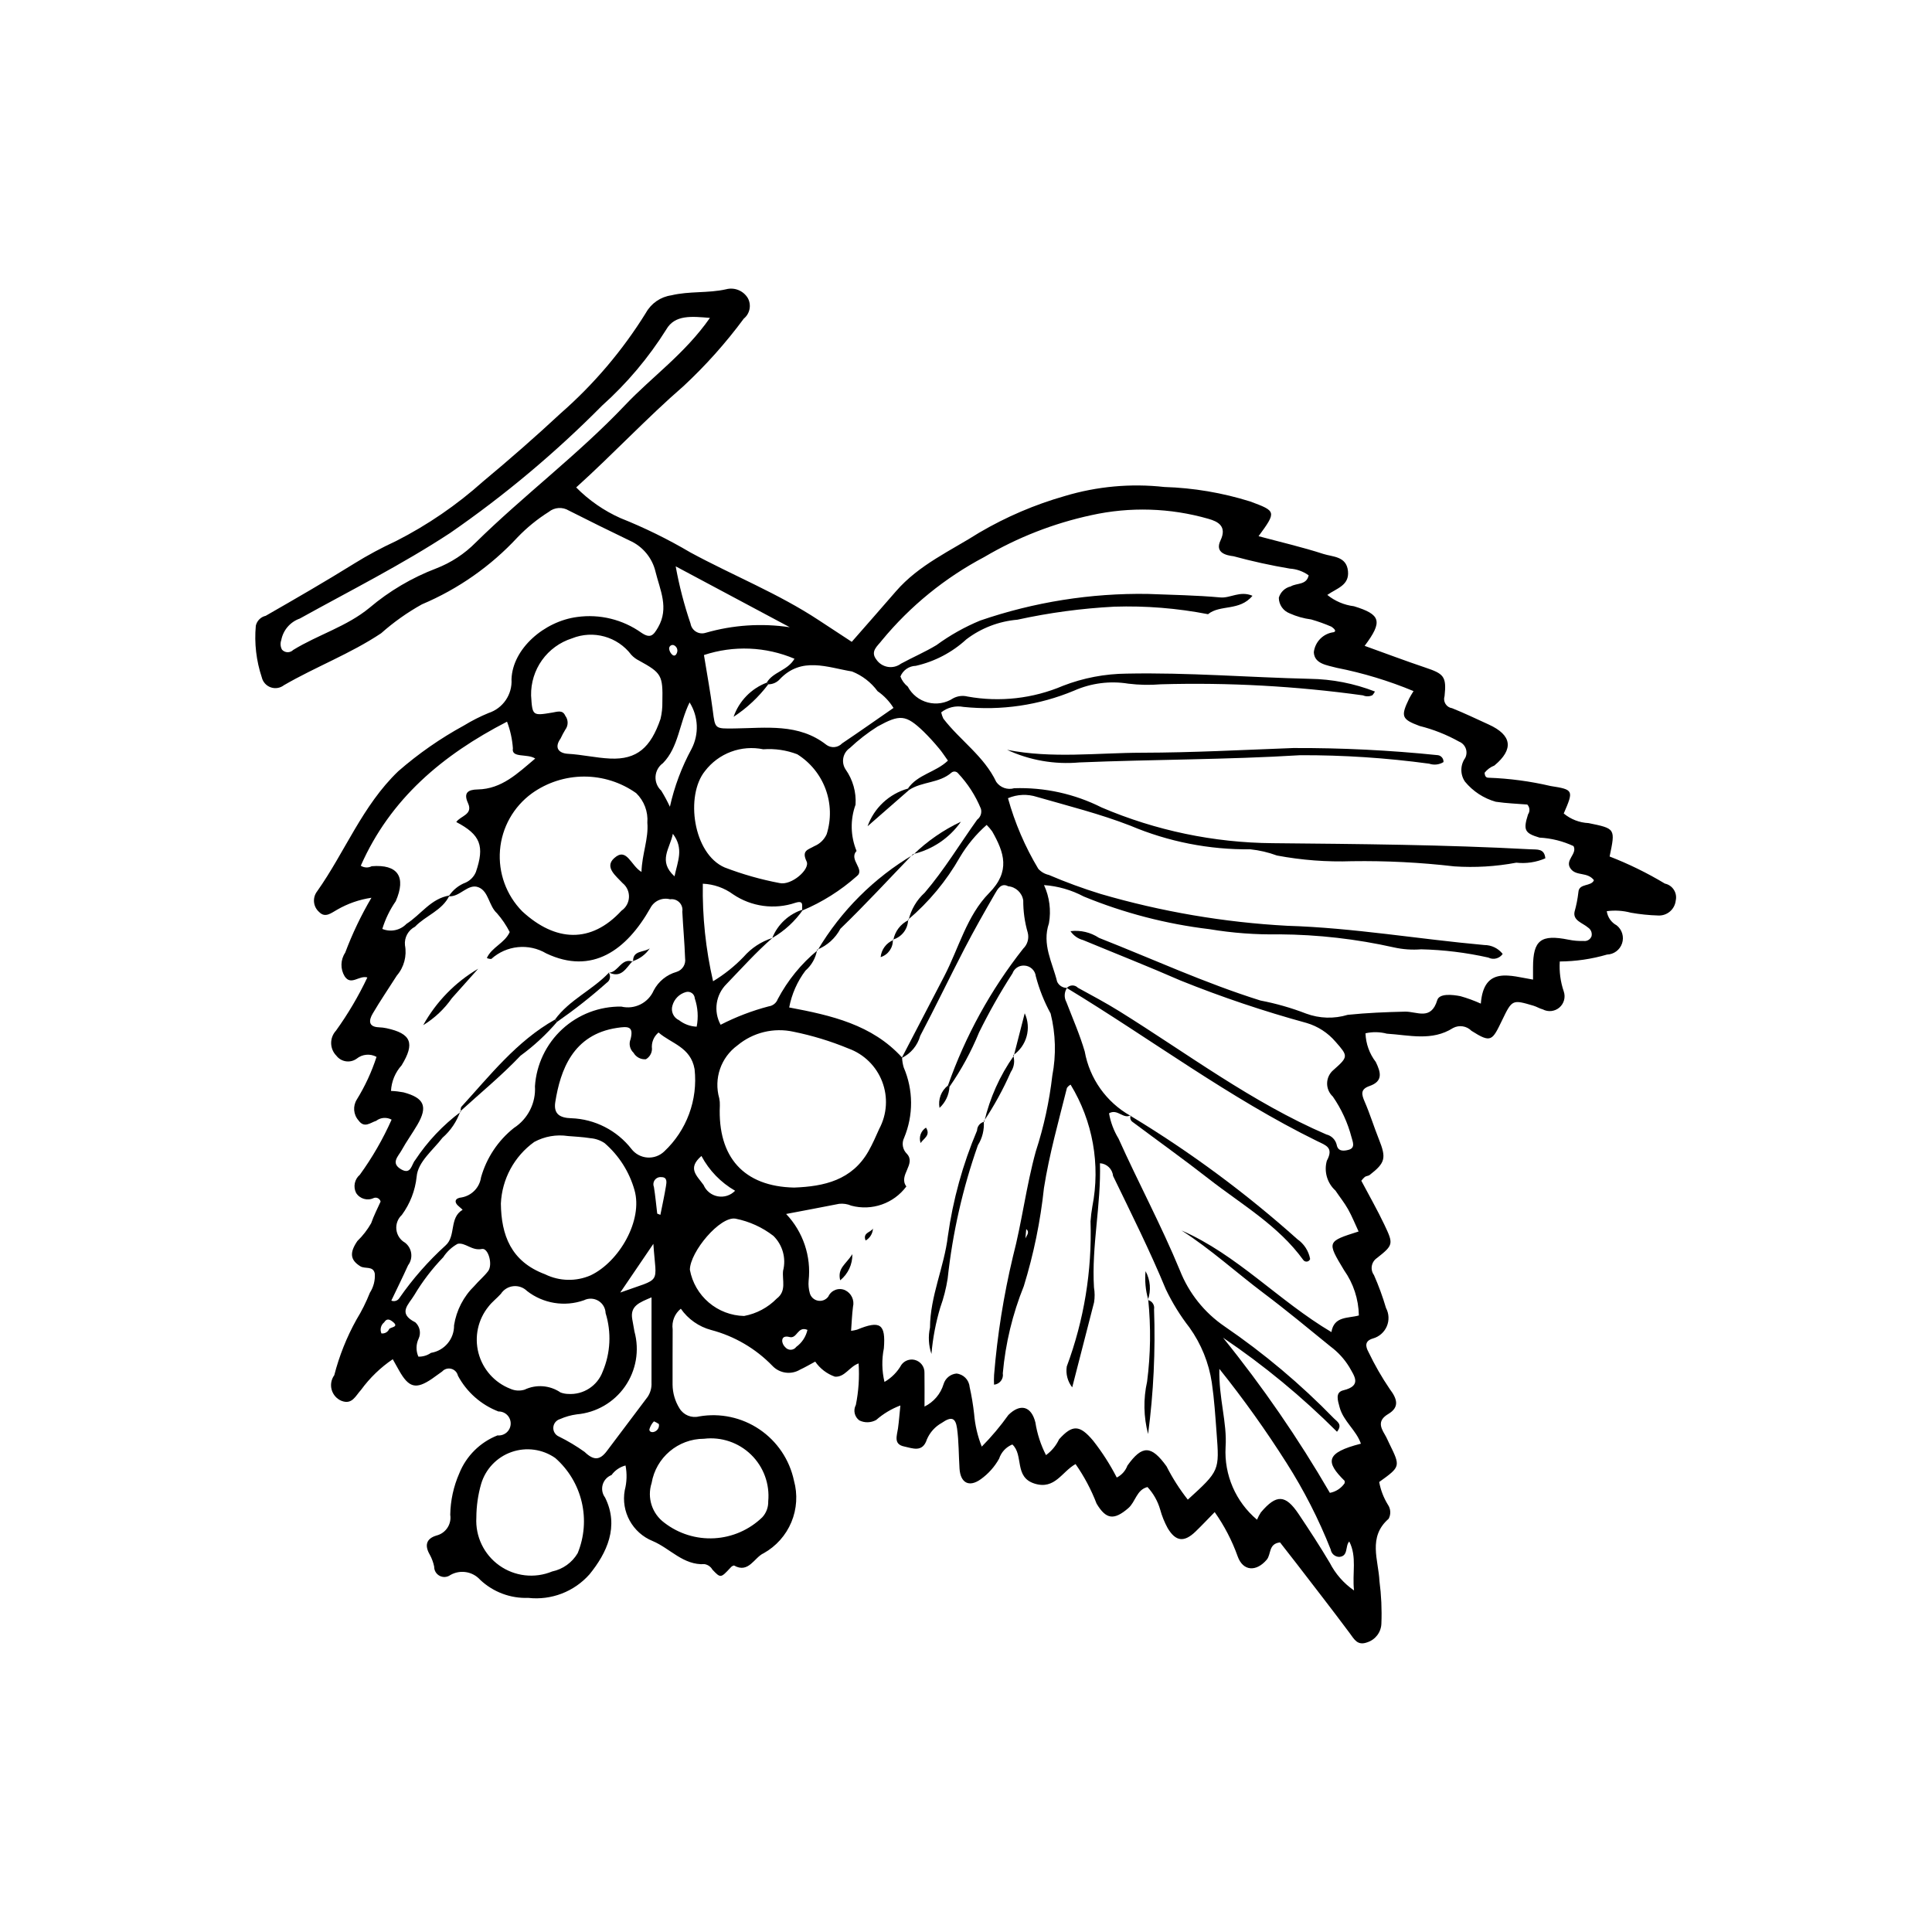 <?xml version="1.0" encoding="UTF-8"?>
<!-- Uploaded to: ICON Repo, www.iconrepo.com, Generator: ICON Repo Mixer Tools -->
<svg fill="#000000" width="800px" height="800px" version="1.1" viewBox="144 144 512 512" xmlns="http://www.w3.org/2000/svg">
 <g>
  <path d="m570.56 370.98c5.082 1.969 9.98 4.371 14.652 7.18 0.98 0.207 1.84 0.797 2.379 1.645 0.543 0.844 0.719 1.871 0.496 2.852-0.258 2.336-2.285 4.074-4.637 3.961-2.441-0.07-4.871-0.32-7.273-0.746-2.074-0.555-4.238-0.688-6.367-0.398 0.227 1.602 1.203 2.996 2.629 3.758 1.43 1.129 2 3.035 1.426 4.766-0.574 1.73-2.168 2.918-3.992 2.973-4.066 1.188-8.277 1.805-12.516 1.832-0.176 2.695 0.184 5.394 1.059 7.949 0.523 1.527 0.059 3.219-1.172 4.266-1.227 1.043-2.969 1.234-4.394 0.477-0.852-0.211-1.625-0.727-2.473-0.973-5.574-1.641-5.644-1.66-8.273 3.785-2.648 5.481-2.898 6.211-8.137 2.879h-0.004c-1.285-1.309-3.281-1.617-4.898-0.75-5.559 3.551-11.625 1.871-17.531 1.5h-0.004c-1.852-0.492-3.793-0.527-5.66-0.102 0.094 2.758 1.047 5.414 2.727 7.602 1.34 2.758 1.988 5.109-1.672 6.375-2.426 0.84-2.129 2.191-1.281 4.133 1.414 3.25 2.449 6.66 3.769 9.953 2.004 5.008 1.738 6.242-2.445 9.488-0.332 0.258-0.867 0.246-1.23 0.484l-0.004-0.004c-0.363 0.312-0.688 0.664-0.973 1.047 2.031 3.848 4.234 7.688 6.125 11.676 2.394 5.047 2.418 5.344-1.945 8.777v0.004c-0.73 0.477-1.234 1.23-1.391 2.09s0.047 1.742 0.562 2.445c1.25 2.836 2.316 5.75 3.191 8.723 0.805 1.508 0.883 3.297 0.211 4.867-0.672 1.57-2.019 2.754-3.664 3.215-2.234 0.648-2.008 2.078-1.184 3.598 1.629 3.402 3.508 6.68 5.629 9.801 2.008 2.648 2.625 4.812-0.398 6.621-2.762 1.652-2.156 3.379-0.891 5.473 0.457 0.758 0.793 1.586 1.184 2.383 2.984 6.078 2.984 6.078-2.691 10.16 0.387 2.125 1.164 4.156 2.297 5.996 0.77 1.113 0.852 2.559 0.207 3.75-5.574 4.852-2.688 10.945-2.434 16.523 0.492 3.731 0.664 7.496 0.512 11.258-0.074 2.269-1.566 4.25-3.727 4.953-2.621 0.973-3.441-0.77-4.68-2.434-4.625-6.211-9.387-12.32-14.105-18.461-1.469-1.91-2.965-3.805-4.348-5.574-3.109 0.34-2.309 3.148-3.523 4.578-2.734 3.223-6.266 3.129-7.703-0.875l0.004 0.008c-1.488-4.172-3.539-8.125-6.094-11.742-1.832 1.867-3.414 3.555-5.078 5.16-3.012 2.906-5.254 2.672-7.391-0.926-0.848-1.559-1.516-3.211-1.98-4.922-0.645-2.219-1.793-4.258-3.359-5.953-2.906 0.703-3.156 3.934-5.086 5.594-3.762 3.234-5.867 3.051-8.402-1.195v0.004c-1.426-3.715-3.297-7.238-5.578-10.492-3.633 2.023-5.465 6.84-10.828 5.188-5.547-1.711-2.844-7.574-5.922-10.379v-0.004c-1.668 0.68-2.953 2.059-3.508 3.773-1.195 2.144-2.852 4-4.848 5.43-3.094 2.234-5.398 1.004-5.644-2.828-0.227-3.543-0.172-7.117-0.652-10.625-0.398-2.918-1.543-3.199-4.031-1.477-1.77 0.977-3.164 2.519-3.961 4.379-1.152 3.594-3.809 2.336-6.008 1.887-2.922-0.602-1.918-2.879-1.652-4.801 0.266-1.934 0.41-3.883 0.633-6.074-2.348 0.883-4.516 2.184-6.406 3.836-1.375 0.77-3.043 0.82-4.461 0.129-1.293-0.938-1.691-2.691-0.934-4.102 0.73-3.621 0.977-7.32 0.73-11.008-2.441 0.848-3.633 3.699-6.273 3.516-2.121-0.742-3.949-2.141-5.227-3.992-1.332 0.711-2.641 1.492-4.016 2.129-2.375 1.426-5.422 1.004-7.324-1.008-4.445-4.59-10.066-7.875-16.246-9.504-3.254-0.875-6.098-2.871-8.027-5.637-1.633 1.316-2.457 3.398-2.164 5.477-0.008 4.883-0.039 9.762-0.023 14.645 0.023 2.231 0.664 4.41 1.844 6.301 1.074 1.766 3.176 2.625 5.18 2.125 5.582-0.973 11.32 0.258 16.012 3.434 4.691 3.176 7.965 8.047 9.137 13.59 1.008 3.641 0.762 7.512-0.691 11-1.457 3.484-4.039 6.383-7.336 8.227-2.492 1.098-3.988 5.465-7.867 3.246-0.371 0.082-0.699 0.293-0.934 0.594-2.57 2.758-2.606 2.805-4.773 0.523v0.004c-0.434-0.777-1.195-1.316-2.074-1.469-5.66 0.324-9.133-4.168-13.75-6.117h0.004c-5.367-2.16-8.469-7.805-7.418-13.492 0.555-2.137 0.621-4.375 0.199-6.543-1.492 0.391-2.805 1.289-3.711 2.535-1.137 0.438-2.004 1.379-2.34 2.551-0.336 1.168-0.102 2.43 0.629 3.402 3.82 7.676 0.457 14.738-4.125 20.363v-0.004c-4.066 4.598-10.117 6.926-16.219 6.242-4.719 0.18-9.309-1.543-12.746-4.781-2.004-2.231-5.293-2.766-7.898-1.285-0.828 0.609-1.93 0.699-2.844 0.227s-1.477-1.422-1.457-2.453c-0.227-1.09-0.609-2.141-1.141-3.121-1.438-2.457-1.004-4.285 1.754-5.113 2.457-0.609 4.043-2.996 3.648-5.5 0.059-3.785 0.875-7.519 2.398-10.984 1.848-4.598 5.512-8.234 10.121-10.051 0.875 0.09 1.742-0.188 2.406-0.762 0.66-0.574 1.059-1.398 1.09-2.277 0.035-0.875-0.297-1.727-0.91-2.352-0.617-0.625-1.465-0.969-2.34-0.949-4.602-1.773-8.41-5.141-10.734-9.488-0.199-0.887-0.879-1.59-1.762-1.82-0.879-0.23-1.816 0.047-2.426 0.723-0.918 0.617-1.785 1.312-2.703 1.934-4.254 2.887-6.156 2.375-8.773-2.34-0.43-0.773-0.863-1.539-1.609-2.863l0.004 0.004c-3.246 2.203-6.086 4.949-8.398 8.117-1.461 1.574-2.367 4.039-5.215 2.902v0.004c-1.262-0.539-2.207-1.617-2.574-2.938-0.367-1.32-0.113-2.738 0.691-3.848 1.32-5.137 3.293-10.086 5.875-14.723 1.391-2.269 2.582-4.656 3.562-7.133 0.969-1.504 1.426-3.281 1.301-5.07-0.418-2.133-2.59-1.168-3.824-1.934-2.672-1.656-2.941-3.559-0.785-6.711h0.004c1.43-1.383 2.652-2.965 3.637-4.695 0.707-2.047 1.727-3.988 2.508-5.75-0.098-0.387-0.355-0.707-0.707-0.887-0.355-0.18-0.77-0.195-1.133-0.043-1.68 0.805-3.695 0.207-4.668-1.383-0.805-1.637-0.391-3.609 1.004-4.789 3.305-4.562 6.125-9.457 8.418-14.605-1.301-0.719-2.906-0.598-4.086 0.309-1.59 0.508-3.141 2.043-4.688-0.117-1.355-1.539-1.535-3.785-0.445-5.523 2.188-3.547 3.941-7.34 5.227-11.305-1.691-0.926-3.777-0.73-5.273 0.484-1.711 1.227-4.086 0.875-5.367-0.793-1.805-1.824-1.852-4.746-0.109-6.633 3.191-4.441 5.977-9.164 8.316-14.105-2.195-0.648-4.32 2.281-6.019-0.309-1.172-1.938-1.117-4.375 0.145-6.254 1.895-5.047 4.223-9.918 6.957-14.559-3.203 0.469-6.289 1.543-9.094 3.168-1.512 0.82-3.125 2.305-4.769 0.605-1.594-1.395-1.828-3.789-0.535-5.465 7.391-10.449 11.996-22.719 21.5-31.832 5.348-4.664 11.184-8.73 17.414-12.125 2.082-1.273 4.258-2.379 6.516-3.309 3.832-1.246 6.34-4.926 6.086-8.949 0.273-8.098 8.668-15.355 17.391-16.5 5.996-0.832 12.082 0.66 17.016 4.164 2.418 1.645 3.215 0.699 4.445-1.434 2.957-5.133 0.484-9.945-0.684-14.711v-0.004c-0.867-3.684-3.414-6.746-6.875-8.273-5.387-2.602-10.766-5.238-16.09-7.945v0.004c-1.676-1.035-3.824-0.891-5.344 0.355-3.012 1.898-5.777 4.148-8.242 6.711-7.094 7.66-15.738 13.719-25.352 17.777-3.871 2.156-7.496 4.723-10.809 7.664-8.125 5.422-17.332 8.879-25.754 13.762-0.992 0.773-2.309 0.992-3.496 0.578-1.188-0.414-2.082-1.402-2.375-2.625-1.473-4.41-2.016-9.078-1.59-13.707 0.293-1.309 1.312-2.332 2.621-2.629 7.883-4.519 15.754-9.062 23.469-13.855v-0.004c3.57-2.211 7.277-4.199 11.09-5.961 8.328-4.238 16.07-9.539 23.031-15.773 6.984-5.812 13.84-11.801 20.488-17.988v-0.004c8.855-7.734 16.508-16.75 22.699-26.742 1.395-2.492 3.867-4.195 6.695-4.602 4.809-1.16 9.738-0.523 14.535-1.605h-0.004c2.231-0.59 4.582 0.367 5.769 2.348 0.996 1.836 0.543 4.117-1.078 5.434-4.754 6.434-10.094 12.414-15.953 17.863-9.727 8.438-18.492 17.859-28.461 26.867 3.375 3.418 7.356 6.176 11.742 8.133 6.391 2.547 12.574 5.586 18.5 9.082 11.301 6.129 23.328 10.887 34.105 18.008 2.777 1.836 5.57 3.652 8.684 5.695 3.906-4.465 7.832-8.91 11.707-13.391 6.102-7.051 14.547-10.754 22.184-15.613l0.004 0.004c7.086-4.152 14.668-7.391 22.562-9.641 8.531-2.562 17.492-3.379 26.344-2.398 7.746 0.238 15.422 1.535 22.816 3.852 6.848 2.547 7.004 2.641 2.188 9.191 5.809 1.559 11.566 2.883 17.164 4.699 2.492 0.809 6.141 0.57 6.535 4.566 0.375 3.777-2.949 4.523-5.484 6.301v-0.004c2.031 1.645 4.484 2.684 7.078 3.004 7.078 2.176 7.711 3.969 2.82 10.496 5.457 1.961 10.727 3.953 16.059 5.746 4.867 1.637 5.695 2.312 5.121 7.562v-0.004c-0.23 0.699-0.141 1.461 0.25 2.082 0.387 0.625 1.031 1.043 1.758 1.141 3.281 1.312 6.473 2.856 9.695 4.32 6.168 2.805 6.691 6.555 1.5 10.867h0.004c-1.027 0.395-1.926 1.059-2.602 1.918 0.062 0.68 0.23 1.348 1.062 1.312v0.004c5.543 0.195 11.051 0.934 16.453 2.199 6.086 0.941 6.121 1.16 3.461 7.273h-0.004c1.859 1.547 4.172 2.441 6.586 2.551 7.125 1.461 7.133 1.426 5.574 8.855zm-222.96-45.629-0.406-0.441c1.613-2.848 5.531-3.176 7.352-6.332h0.004c-7.613-3.234-16.145-3.582-23.996-0.988 0.836 5.176 1.723 9.938 2.344 14.734 0.629 4.863 0.512 4.793 5.766 4.723 8.363-0.113 16.98-1.402 24.293 4.305l-0.004 0.004c1.289 0.973 3.106 0.824 4.215-0.352 4.539-3.051 9.012-6.207 13.621-9.398l-0.004-0.004c-1.086-1.75-2.519-3.254-4.215-4.426-1.719-2.34-4.062-4.152-6.766-5.227-6.484-1.059-13.426-4.082-19.215 2.117v0.004c-0.773 0.82-1.855 1.285-2.988 1.281zm37.055 62.367 0.125 0.117h0.004c0.656-2.801 2.148-5.336 4.281-7.269 5.191-6.07 9.285-12.898 13.906-19.359 0.891-0.664 1.281-1.809 0.98-2.879-1.426-3.484-3.484-6.672-6.066-9.41-0.207-0.254-0.508-0.414-0.836-0.445s-0.656 0.07-0.906 0.281c-3.219 2.828-7.781 2.324-11.219 4.586l-0.324-0.355c2.547-3.766 7.398-4.309 10.609-7.414-0.852-1.176-1.562-2.301-2.414-3.301h-0.004c-1.266-1.535-2.613-3.004-4.031-4.402-4.75-4.551-6.289-4.582-12.234-1.316v0.004c-2.606 1.652-5.051 3.547-7.297 5.664-1.875 1.266-2.379 3.805-1.133 5.691 1.918 2.719 2.852 6.016 2.633 9.336-1.441 3.984-1.348 8.359 0.27 12.273-2.188 2.297 2.43 4.938 0.016 6.715-4.254 3.777-9.102 6.832-14.348 9.039-0.359-0.914 0.68-2.844-1.898-2.019h-0.004c-5.543 1.863-11.641 1.031-16.488-2.246-2.336-1.715-5.129-2.695-8.023-2.816-0.148 8.695 0.766 17.379 2.719 25.852 2.969-1.793 5.688-3.965 8.09-6.461 2.031-2.336 4.664-4.066 7.609-5-4.324 3.777-8.141 8.047-12.117 12.168-2.887 2.848-3.531 7.266-1.582 10.82 4.055-2.082 8.324-3.719 12.734-4.875 1.09-0.145 2.016-0.875 2.398-1.906 2.633-4.984 6.227-9.398 10.582-12.98l-0.137-0.137h-0.004c-0.352 2.156-1.445 4.121-3.094 5.555-2.168 2.879-3.641 6.219-4.309 9.758 11.133 2.094 21.969 4.531 29.914 13.27v0.004c0.035 0.883 0.18 1.758 0.43 2.606 2.566 5.949 2.606 12.684 0.113 18.664-0.699 1.418-0.402 3.125 0.73 4.231 2.543 2.734-2.352 5.695-0.137 8.66-3.359 4.527-9.145 6.543-14.594 5.09-1.016-0.438-2.125-0.605-3.223-0.488-4.418 0.875-8.844 1.699-14.047 2.691v-0.004c4.496 4.738 6.68 11.215 5.965 17.703-0.094 1.109 0.012 2.223 0.312 3.289 0.281 1.027 1.125 1.801 2.172 1.992 1.043 0.195 2.109-0.23 2.734-1.09 0.746-1.684 2.715-2.449 4.406-1.711 1.68 0.781 2.574 2.641 2.129 4.438-0.262 2.078-0.34 4.184-0.504 6.348v0.004c0.539-0.062 1.074-0.168 1.598-0.316 6.129-2.531 7.609-1.523 7.09 4.961-0.59 2.941-0.531 5.977 0.164 8.895 1.871-1.082 3.422-2.644 4.481-4.531 0.801-1.113 2.199-1.629 3.531-1.309 1.57 0.391 2.652 1.832 2.586 3.449 0.043 2.762 0.012 5.527 0.012 8.918 2.438-1.195 4.269-3.348 5.051-5.945 0.461-1.543 1.809-2.652 3.41-2.805 1.852 0.184 3.312 1.652 3.484 3.5 0.531 2.383 0.934 4.793 1.203 7.219 0.242 2.969 0.922 5.879 2.023 8.645 2.574-2.602 4.934-5.406 7.059-8.387 3.16-3.125 6.074-2.344 7.152 1.977 0.469 3.019 1.422 5.945 2.812 8.664 1.492-1.082 2.684-2.523 3.465-4.191 3.547-3.949 5.477-3.859 9.012 0.348l0.004 0.004c2.398 3.051 4.5 6.328 6.273 9.781 1.309-0.656 2.316-1.785 2.82-3.156 3.922-5.512 6.336-5.402 10.355 0.164v-0.004c1.59 3.133 3.481 6.098 5.652 8.855 8.434-7.68 8.383-7.676 7.625-17.723-0.332-4.422-0.609-8.824-1.254-13.23l0.004-0.004c-0.793-5.281-2.82-10.301-5.926-14.645-2.453-3.152-4.559-6.559-6.281-10.164-4.219-10.219-9.168-20.09-13.977-30.027-0.172-1.824-1.648-3.246-3.473-3.356 0.32 11.055-2.246 21.879-1.582 32.918 0.223 1.305 0.23 2.637 0.023 3.945-1.895 7.297-3.762 14.605-5.793 22.527-1.223-1.57-1.746-3.57-1.441-5.535 4.574-12.289 6.715-25.352 6.297-38.457 0.09-1.324 0.254-2.641 0.484-3.945 2.176-11.105 0.121-22.617-5.766-32.281-0.391 0.207-0.723 0.508-0.973 0.875-2.203 8.801-4.668 17.543-6.09 26.52-0.938 8.816-2.723 17.523-5.336 25.996-2.981 7.383-4.859 15.168-5.57 23.102 0.125 0.711-0.059 1.441-0.5 2.016-0.441 0.574-1.102 0.938-1.82 1-0.043-0.871-0.039-1.742 0.012-2.613 0.863-10.543 2.531-21.008 4.984-31.297 2.41-9.203 3.531-18.746 6.078-27.945v0.004c2.125-6.523 3.586-13.246 4.367-20.059 1.047-5.453 0.895-11.066-0.449-16.453-1.699-3.113-3.016-6.418-3.918-9.844-0.172-1.609-1.52-2.84-3.141-2.859-1.355-0.051-2.59 0.785-3.043 2.062-3.25 5.039-6.203 10.258-8.855 15.637-2.082 5.086-4.715 9.926-7.852 14.438l-0.402-0.34c4.602-13.117 11.344-25.383 19.953-36.297 1.137-1.094 1.594-2.715 1.195-4.238-0.805-2.769-1.203-5.641-1.191-8.527-0.309-2.023-1.961-3.574-3.996-3.758-1.875-0.996-2.812 0.797-3.535 2.043-2.769 4.793-5.504 9.609-8.051 14.523-3.973 7.656-7.691 15.445-11.719 23.07-0.715 2.578-2.504 4.719-4.91 5.879 3.762-7.227 7.519-14.449 11.277-21.676 3.856-7.43 5.981-16.055 11.891-22.039 5.727-5.797 3.988-10.734 0.82-16.328v0.004c-0.441-0.617-0.934-1.195-1.473-1.73-2.797 2.465-5.191 5.352-7.094 8.559-3.57 6.281-8.219 11.883-13.73 16.559zm-121.74-6.199c1.086-1.676 2.684-2.961 4.555-3.656 1.195-0.566 2.141-1.555 2.648-2.777 2.348-6.879 1.242-9.875-5.199-13.238 1.086-1.648 4.519-1.938 3.109-5.008-1.273-2.773 0.012-3.582 2.586-3.629 6.356-0.121 10.551-4.254 15.223-8.188-2.059-1.387-6.402-0.039-5.914-2.723-0.172-2.414-0.695-4.789-1.555-7.051-17.117 8.828-30.934 20.445-38.758 38.176v-0.004c0.867 0.566 1.977 0.617 2.891 0.137 6.965-0.559 9.18 2.828 6.379 9.273-1.559 2.25-2.762 4.727-3.562 7.344 2.207 0.91 4.746 0.379 6.402-1.34 3.836-2.449 6.477-6.731 11.391-7.516-1.902 4.008-6.277 5.289-9.125 8.266h0.004c-1.812 0.926-2.875 2.867-2.672 4.891 0.543 2.879-0.25 5.848-2.16 8.07-2.133 3.371-4.398 6.66-6.406 10.098-0.996 1.703-1.227 3.504 1.695 3.602v0.004c0.668 0.02 1.328 0.102 1.98 0.238 6.547 1.414 7.598 3.953 4 9.84-1.688 1.867-2.68 4.262-2.809 6.777 1.113 0.043 2.223 0.172 3.316 0.379 5.508 1.469 6.496 3.762 3.676 8.59-1.34 2.297-2.918 4.461-4.199 6.789-0.867 1.574-2.949 3.363-0.113 5.016 2.672 1.559 2.746-1.34 3.727-2.434v-0.004c3.258-4.938 7.352-9.27 12.094-12.809l-0.133-0.125c-0.934 2.707-2.562 5.121-4.719 7.004-2.543 3.328-6.543 6.402-6.852 10.328-0.387 3.664-1.742 7.16-3.926 10.133-1.074 0.988-1.613 2.438-1.445 3.891 0.164 1.453 1.02 2.742 2.293 3.461 1.867 1.438 2.227 4.113 0.805 5.992-1.41 3.125-2.934 6.199-4.441 9.359v-0.004c0.762 0.328 1.648 0.062 2.106-0.629 3.543-5.109 7.656-9.797 12.258-13.973 2.856-2.516 0.906-7.324 4.535-9.465-0.277-0.25-0.539-0.523-0.832-0.754-1.629-1.27-1.211-2.363 0.578-2.523 2.68-0.48 4.75-2.625 5.133-5.32 1.461-5.168 4.512-9.75 8.715-13.09 3.719-2.406 5.848-6.633 5.574-11.055 0.383-5.777 2.973-11.188 7.227-15.117 4.258-3.926 9.855-6.07 15.648-5.992 3.519 0.848 7.141-0.949 8.59-4.266 1.258-2.41 3.453-4.191 6.066-4.93 1.547-0.477 2.508-2.012 2.258-3.609-0.141-4.129-0.531-8.246-0.738-12.371h0.004c0.141-0.898-0.152-1.809-0.793-2.449-0.641-0.645-1.547-0.945-2.445-0.809-2.066-0.555-4.242 0.406-5.227 2.309-6.305 11.16-15.418 17.805-27.598 12.031-4.648-2.75-10.543-2.156-14.551 1.465-0.414 0.02-0.82-0.066-1.188-0.25 1.312-2.891 4.746-3.93 6.059-6.875-0.914-1.785-2.043-3.453-3.363-4.965-2.207-2.004-2.191-5.777-4.859-6.879-2.828-1.168-4.938 2.637-7.941 2.363zm180.79 57.988c-1.961 1.27-3.523-1.801-5.797-0.469h-0.004c0.41 2.367 1.262 4.633 2.512 6.688 5.266 11.723 11.363 23.055 16.27 34.953v-0.004c2.367 6.016 6.488 11.184 11.828 14.828 10.449 7.141 20.16 15.309 28.984 24.379 0.84 0.867 2.363 1.594 0.824 3.543v0.004c-9.25-9.254-19.363-17.602-30.207-24.926 10.484 12.957 19.949 26.703 28.316 41.117 1.582-0.293 2.984-1.207 3.894-2.535 0.051-0.211 0.055-0.43 0.012-0.645-5.086-5.008-5.133-7.438 4.316-9.852-1.246-3.602-4.633-5.914-5.641-9.641-0.5-1.844-1.219-3.965 0.977-4.5 4.992-1.215 2.93-3.758 1.547-6.231v0.004c-1.285-2.09-2.961-3.914-4.93-5.379-5.856-4.758-11.664-9.586-17.691-14.117-7.297-5.488-14.062-11.688-21.797-16.637 14.762 6.438 25.672 18.602 39.719 26.93 0.688-4.289 4.434-3.609 7.273-4.406-0.074-4.305-1.441-8.488-3.93-12.004-4.562-7.578-4.559-7.578 3.859-10.25-0.926-1.98-1.734-4.016-2.797-5.906-0.969-1.723-2.231-3.281-3.336-4.93h0.004c-2.195-1.988-3.086-5.047-2.293-7.898 1.91-3.543-0.273-4.098-2.531-5.207-23.379-11.473-44.188-27.148-66.367-40.586 0.367-0.422 0.895-0.664 1.453-0.68 0.559-0.012 1.098 0.211 1.484 0.617 3.691 2.027 7.422 4.004 10.996 6.231 18.074 11.25 35.152 24.16 54.871 32.656v-0.004c1.324 0.32 2.363 1.352 2.699 2.676 0.332 1.918 1.934 1.703 3.125 1.398 1.949-0.496 1.105-2.184 0.832-3.301h-0.004c-1.008-3.875-2.691-7.539-4.969-10.832-0.996-0.922-1.547-2.227-1.508-3.582 0.039-1.352 0.664-2.625 1.711-3.484 3.984-3.508 3.844-3.672 0.504-7.477h-0.004c-2.012-2.352-4.664-4.07-7.633-4.949-11.344-3.102-22.496-6.856-33.406-11.246-8.539-3.734-17.215-7.148-25.828-10.719-1.367-0.359-2.559-1.199-3.359-2.367 2.652-0.328 5.332 0.301 7.559 1.777 14.238 5.606 28.16 12.02 42.789 16.602 4.129 0.793 8.18 1.949 12.102 3.465 3.539 1.312 7.41 1.426 11.023 0.328 5.066-0.527 10.109-0.723 15.172-0.844 3.16-0.074 6.894 2.461 8.555-3.047 0.551-1.832 3.988-1.48 6.164-1.047 1.84 0.52 3.641 1.18 5.383 1.969 0.789-10.094 7.887-7.328 13.836-6.367 0-1.57-0.004-2.434 0-3.297 0.02-7.18 2.094-8.758 9.426-7.277v-0.004c1.297 0.27 2.621 0.383 3.949 0.336 0.906 0.145 1.789-0.363 2.121-1.223 0.23-0.879-0.133-1.809-0.895-2.309-1.438-1.262-4.106-1.848-3.59-4.246h0.004c0.473-1.684 0.809-3.402 1.008-5.141 0.133-2.449 3.406-1.414 4.121-3.184-1.742-2.258-4.625-1.012-6.137-2.992-1.762-2.312 1.812-3.918 0.73-6.035l0.004-0.004c-2.832-1.324-5.894-2.086-9.016-2.25-3.953-1.18-4.367-1.988-3.043-6.168h0.004c0.551-0.805 0.465-1.887-0.203-2.598-2.633-0.219-5.523-0.312-8.359-0.738-3.199-0.902-6.043-2.762-8.156-5.328-1.301-1.895-1.277-4.402 0.055-6.273 0.402-0.785 0.457-1.703 0.148-2.527-0.309-0.828-0.953-1.484-1.77-1.812-3.289-1.836-6.805-3.231-10.457-4.144-4.82-1.797-5.047-2.539-2.75-7.305 0.273-0.566 0.637-1.086 1.141-1.938-6.562-2.727-13.375-4.793-20.348-6.168-2.551-0.695-5.945-1.02-6.078-4.141v-0.004c0.328-2.762 2.492-4.945 5.25-5.293 0.594-0.18 0.617-0.621-0.59-1.465-1.746-0.754-3.535-1.395-5.359-1.918-1.98-0.254-3.91-0.801-5.727-1.621-1.707-0.66-2.836-2.297-2.848-4.129 0.43-1.504 1.641-2.652 3.164-3.004 1.57-0.945 4.195-0.305 4.742-2.938-1.465-1.051-3.195-1.668-4.992-1.781-5.023-0.844-10-1.938-14.914-3.277-1.816-0.219-5.043-0.855-3.457-4.184 1.77-3.719-0.605-5.012-3.234-5.742-10.09-2.894-20.746-3.223-30.996-0.957-9.996 2.156-19.582 5.902-28.391 11.098-10.41 5.496-19.629 13-27.117 22.078-1.094 1.484-3.207 2.871-1.434 5.121v0.004c0.707 1.016 1.797 1.703 3.019 1.902 1.223 0.199 2.477-0.105 3.469-0.848 3.106-1.691 6.356-3.074 9.41-4.918 3.586-2.625 7.473-4.809 11.578-6.508 14.289-4.91 29.324-7.297 44.434-7.059 6.41 0.25 12.84 0.352 19.223 0.93 2.652 0.242 5.191-1.855 8.512-0.438-3.441 4.148-8.547 2.254-11.781 4.879h-0.004c-8.176-1.59-16.508-2.258-24.836-1.992-8.641 0.449-17.227 1.602-25.676 3.453-4.91 0.414-9.602 2.219-13.523 5.199-3.773 3.469-8.391 5.891-13.391 7.023-1.805 0.047-3.406 1.156-4.086 2.828 0.391 1.059 1.066 1.984 1.949 2.676 1.105 2.09 3.039 3.621 5.328 4.211 2.289 0.59 4.719 0.188 6.695-1.105 1.172-0.629 2.531-0.797 3.816-0.473 8.539 1.543 17.34 0.551 25.32-2.856 5.371-2.078 11.074-3.164 16.832-3.215 16.219-0.336 32.371 1 48.559 1.379 5.906 0.082 11.75 1.223 17.258 3.367-0.191 0.344-0.41 0.668-0.66 0.969-0.793 0.383-1.715 0.398-2.519 0.047-17.742-2.457-35.652-3.441-53.555-2.934-2.875 0.242-5.769 0.184-8.633-0.168-4.863-0.789-9.852-0.148-14.359 1.848-9.254 3.867-19.332 5.352-29.312 4.316-2.086-0.402-4.246 0.125-5.91 1.445 0.121 0.574 0.312 1.129 0.57 1.656 4.434 5.781 10.781 9.941 14.02 16.773 1.066 1.52 2.981 2.191 4.762 1.672 8.035-0.266 16.008 1.492 23.188 5.113 14.32 6.113 29.715 9.328 45.285 9.453 22.797 0.219 45.582 0.395 68.352 1.621 1.785 0.098 3.676-0.258 3.926 2.394h-0.004c-2.418 1.047-5.07 1.445-7.691 1.152-5.414 1.02-10.938 1.348-16.434 0.98-9-1.047-18.055-1.504-27.113-1.371-6.664 0.23-13.336-0.273-19.891-1.508-2.273-0.84-4.641-1.391-7.047-1.645-10.914 0.125-21.73-2.008-31.781-6.258-8.074-3.137-16.457-5.231-24.754-7.621-2.519-0.824-5.254-0.707-7.691 0.336 1.824 6.574 4.527 12.867 8.035 18.715 0.742 0.816 1.715 1.383 2.789 1.617 4.484 1.922 9.066 3.602 13.73 5.039 16.109 4.703 32.707 7.535 49.465 8.441 17.492 0.531 34.785 3.531 52.199 5.094v0.004c1.906-0.008 3.707 0.863 4.883 2.359-0.848 1.234-2.481 1.648-3.812 0.961-5.84-1.312-11.797-2.043-17.781-2.184-2.426 0.195-4.863 0.023-7.238-0.508-9.957-2.231-20.125-3.391-30.328-3.461-6.223 0.113-12.445-0.348-18.586-1.375-11.438-1.367-22.637-4.281-33.289-8.656-3.258-1.73-6.84-2.762-10.516-3.019 1.457 3.16 1.91 6.691 1.305 10.117-1.91 5.613 0.922 10.383 2.16 15.441h-0.004c0.457 1.043 1.496 1.711 2.633 1.684-0.754 1.125-0.816 2.578-0.164 3.766 1.668 4.344 3.559 8.629 4.859 13.082 1.289 7.188 5.715 13.43 12.074 17.023zm-89.266 19.211c8.008-0.297 15.359-1.969 19.723-9.652 1.078-1.898 1.953-3.918 2.848-5.918 2.062-3.859 2.348-8.422 0.777-12.508-1.566-4.086-4.828-7.289-8.945-8.777-4.691-1.941-9.559-3.426-14.535-4.438-5.242-1.16-10.727 0.168-14.859 3.602-4.406 3.195-6.34 8.812-4.836 14.047 0.129 0.637 0.18 1.285 0.152 1.938-0.605 13.699 6.387 21.422 19.676 21.707zm-40.441-83.652c0.141-4.785 1.914-8.777 1.555-13.043 0.227-2.922-0.855-5.789-2.957-7.832-4.039-2.867-8.875-4.402-13.828-4.394-4.953 0.012-9.781 1.566-13.809 4.449-4.879 3.547-7.969 9.043-8.457 15.055-0.488 6.012 1.668 11.938 5.91 16.227 8.766 8.078 18.219 8.582 26.293-0.195 1.188-0.809 1.918-2.137 1.977-3.574s-0.566-2.816-1.684-3.719c-1.691-1.852-4.918-4.215-2.234-6.625 3.348-3.019 4.363 1.969 7.234 3.652zm-19.492 69.992c-3.07-0.461-6.203 0.09-8.934 1.574-5.285 3.801-8.543 9.816-8.836 16.32 0.102 8.305 2.621 15.379 11.766 18.766l-0.004 0.004c3.773 1.836 8.156 1.934 12.004 0.266 7.586-3.59 13.945-14.598 11.641-22.613-1.367-4.836-4.121-9.16-7.926-12.445-1.113-0.742-2.398-1.188-3.734-1.297-2.176-0.348-4.394-0.434-5.977-0.574zm51.773-102.49c-2.856-0.59-5.82-0.363-8.551 0.656-2.731 1.016-5.117 2.781-6.891 5.098-5.281 6.496-3.168 21.957 5.215 25.566 4.711 1.809 9.578 3.191 14.539 4.129 3.117 0.727 8.156-3.637 7.168-5.719-1.406-2.961 0.379-3.078 2.098-4.09v0.004c1.434-0.602 2.582-1.727 3.219-3.144 1.23-3.894 1.133-8.086-0.277-11.922-1.41-3.832-4.055-7.086-7.516-9.254-2.867-1.102-5.941-1.551-9.004-1.324zm-26.746-12.559c0.148-7.051-0.203-7.652-6.168-10.938-0.773-0.383-1.473-0.902-2.062-1.535-3.656-4.844-10.105-6.633-15.734-4.359-3.195 1.016-5.977 3.039-7.93 5.766-1.949 2.731-2.965 6.016-2.894 9.371 0.336 5.379 0.34 5.414 5.664 4.519 1.336-0.223 2.707-0.773 3.406 0.867h0.004c0.82 1.094 0.812 2.602-0.02 3.688-0.457 0.75-0.867 1.523-1.238 2.32-1.832 2.582-0.336 3.926 1.949 4.055 3.762 0.211 7.418 1.086 11.199 1.262 7.094 0.324 10.734-2.91 13.332-10.5v-0.004c0.359-1.477 0.523-2.992 0.492-4.512zm-1.016 87.613c-1.289 1.07-1.945 2.723-1.738 4.383-0.031 1.121-0.641 2.141-1.609 2.703-1.336 0.117-2.617-0.555-3.281-1.719-0.992-0.93-1.301-2.375-0.773-3.625 0.855-3.43-0.684-3.398-3.59-2.965-11.75 1.75-15.027 11.289-16.367 19.621-0.535 3.328 1.359 4.227 4.219 4.324l-0.004-0.004c6.273 0.223 12.129 3.215 15.984 8.172 1.016 1.305 2.539 2.121 4.188 2.242 1.652 0.121 3.277-0.461 4.473-1.605 5.969-5.598 8.953-13.68 8.051-21.812-1.027-5.883-6.199-6.773-9.551-9.715zm-23.973 95.785h0.004c4.043 0.281 7.781-2.144 9.18-5.949 2.07-4.902 2.34-10.379 0.762-15.465-0.043-1.348-0.77-2.586-1.93-3.277-1.164-0.688-2.594-0.742-3.805-0.137-5.113 1.805-10.797 0.883-15.078-2.445-0.961-0.953-2.301-1.426-3.648-1.281-1.348 0.145-2.559 0.891-3.293 2.027-1.031 1.152-2.305 2.102-3.242 3.32-2.828 3.457-3.828 8.062-2.688 12.383 1.137 4.32 4.273 7.836 8.438 9.453 1.188 0.539 2.531 0.621 3.777 0.238 3.082-1.465 6.711-1.18 9.527 0.746 0.641 0.238 1.316 0.371 2 0.387zm-24.312 32.758h0.004c-0.293 5 2.012 9.801 6.094 12.703 4.082 2.902 9.371 3.504 14 1.586 2.836-0.594 5.293-2.356 6.762-4.852 1.758-4.297 2.133-9.039 1.066-13.555-1.062-4.519-3.512-8.594-7.004-11.656-3.379-2.363-7.691-2.957-11.586-1.594-3.894 1.359-6.894 4.508-8.066 8.465-0.832 2.894-1.258 5.891-1.266 8.902zm61.906-317.92c-4.848-0.402-9.273-0.883-11.555 3.039l0.004 0.004c-4.703 7.5-10.441 14.305-17.039 20.211-12.336 12.461-25.805 23.75-40.227 33.727-12.758 8.383-26.5 15.281-39.883 22.703-2.539 0.891-4.406 3.07-4.902 5.715-0.297 0.832-0.227 1.75 0.199 2.523 0.375 0.418 0.906 0.664 1.469 0.676 0.562 0.016 1.105-0.207 1.5-0.605 6.57-4.035 14.188-6.195 20.215-11.168 5.254-4.445 11.223-7.969 17.652-10.422 3.949-1.52 7.527-3.863 10.5-6.875 12.801-12.578 27.219-23.375 39.602-36.434 7.133-7.523 15.797-13.559 22.465-23.094zm-1.574 297.04c-6.875 0.008-12.742 4.977-13.883 11.754-1.25 3.863 0.109 8.09 3.375 10.5 3.777 2.918 8.48 4.383 13.25 4.117 4.766-0.266 9.277-2.242 12.707-5.562 1.059-1.152 1.625-2.672 1.574-4.238 0.43-4.594-1.242-9.137-4.547-12.355-3.309-3.219-7.894-4.769-12.477-4.215zm171 27.219c-1.145 1.223-0.168 3.891-2.641 4.09-1.145-0.012-2.109-0.852-2.281-1.984-3.16-7.984-7.074-15.656-11.688-22.902-5.473-8.633-11.418-16.961-17.809-24.941-0.203 7.789 2.094 14.254 1.645 20.738v0.004c-0.402 7.363 2.684 14.488 8.332 19.23 0.277-0.68 0.621-1.328 1.023-1.941 4.102-4.852 6.519-4.773 10.016 0.453 2.832 4.231 5.625 8.5 8.219 12.879l0.004-0.004c1.504 2.953 3.719 5.481 6.449 7.363-0.531-4.535 0.836-8.906-1.27-12.984zm-150.04-71.738c0.859-3.32-0.121-6.852-2.57-9.25-2.945-2.277-6.375-3.836-10.027-4.559-4.106-0.719-12.062 8.789-12.105 13.547l0.004 0.004c0.621 3.379 2.391 6.441 5.008 8.668 2.617 2.231 5.918 3.492 9.355 3.57 3.285-0.609 6.305-2.215 8.645-4.602 2.684-2.027 1.402-4.867 1.691-7.379zm-34.863 7.043c-3.223 1.375-5.738 2.258-5.102 5.82 0.195 1.09 0.387 2.176 0.582 3.266h0.004c1.355 4.981 0.434 10.305-2.519 14.539-2.953 4.231-7.633 6.938-12.773 7.383-1.535 0.207-3.031 0.629-4.449 1.258-1 0.289-1.711 1.18-1.773 2.223-0.059 1.043 0.543 2.008 1.508 2.41 2.371 1.172 4.644 2.531 6.797 4.074 2.383 2.293 4.016 2.254 5.898-0.258 3.582-4.777 7.195-9.531 10.773-14.309v0.004c0.754-1.113 1.121-2.445 1.047-3.789 0.02-7.293 0.008-14.586 0.008-22.621zm-61.785 15.715c1.191 0.031 2.359-0.32 3.336-1.004 3.574-0.578 6.18-3.691 6.117-7.309 0.625-3.977 2.519-7.641 5.406-10.445 1.148-1.352 2.547-2.496 3.617-3.898 1.312-1.719 0.043-6.223-1.633-5.879-2.684 0.555-4.426-1.812-6.457-1.359-1.543 0.855-2.848 2.074-3.809 3.555-2.93 3.035-5.5 6.398-7.66 10.023-1.504 2.519-4.527 4.812 0.27 7.223h0.004c1.199 1.094 1.551 2.84 0.875 4.312-0.719 1.508-0.742 3.254-0.066 4.781zm68.188-209.44c0.93 5.148 2.246 10.219 3.934 15.168 0.148 0.891 0.672 1.672 1.441 2.141 0.77 0.473 1.703 0.582 2.562 0.309 7.242-2.09 14.848-2.594 22.301-1.477zm-1.535 63.711c1.188-5.348 3.117-10.5 5.731-15.312 2.035-3.91 1.84-8.609-0.512-12.34-2.75 5.602-2.922 11.887-7.062 16.098-1.152 0.824-1.871 2.121-1.961 3.531-0.086 1.414 0.465 2.789 1.504 3.75 0.852 1.379 1.617 2.805 2.301 4.273zm8.359 92.547c-3.797 3.289-1.25 5.156 0.566 7.695 0.672 1.57 2.09 2.699 3.769 3.004 1.684 0.305 3.406-0.254 4.586-1.484-3.781-2.172-6.871-5.367-8.922-9.215zm-12.742 23.289c-3.273 4.812-5.707 8.395-8.773 12.906 11.23-4.078 9.52-1.793 8.773-12.906zm11.48-57.555c0.488-2.496 0.316-5.074-0.5-7.484-0.027-0.559-0.305-1.078-0.762-1.41-0.457-0.328-1.039-0.43-1.578-0.281-1.746 0.477-3.109 1.84-3.586 3.586-0.473 1.547 0.277 3.207 1.75 3.875 1.34 1.047 2.977 1.648 4.676 1.715zm-6.312-51.113c-0.746 3.891-4.035 7.199 0.438 11.277 0.832-4.027 2.547-7.352-0.438-11.277zm-4.144 100.66 0.84 0.316c0.504-2.539 1.059-5.066 1.48-7.617 0.168-1.004 0.398-2.383-1.234-2.371h0.004c-0.664-0.074-1.316 0.207-1.719 0.738-0.402 0.535-0.496 1.238-0.25 1.855 0.379 2.348 0.594 4.719 0.879 7.078zm39.812 30.809c-2.652-1.109-2.684 2.457-4.785 1.887-0.766-0.207-1.934-0.254-1.91 1.059h-0.004c0.066 0.645 0.371 1.238 0.848 1.676 0.367 0.43 0.914 0.668 1.48 0.645 0.566-0.027 1.09-0.312 1.418-0.773 1.496-1.086 2.547-2.684 2.953-4.492zm-112.9 0.934c0.863 0.113 1.699-0.355 2.051-1.156 0.379-0.566 2.894-0.48 0.801-2.047-0.844-0.633-1.516-0.703-2.121 0.262h0.004c-0.883 0.699-1.188 1.906-0.734 2.941zm78.332-180.41c0.293-0.789-0.094-1.668-0.871-1.988-0.305-0.098-0.633-0.031-0.879 0.172-0.242 0.203-0.367 0.516-0.328 0.832 0.082 0.586 0.367 1.129 0.809 1.527 0.582 0.512 1.039 0.117 1.27-0.543zm92.324 155.25c0.316-0.812 1.254-1.637 0.223-2.477zm-97.125 49.176v0.004c-0.41-0.285-0.852-0.523-1.309-0.719-0.562 0.586-0.973 1.301-1.199 2.078-0.121 0.715 0.719 0.918 1.266 0.699 0.871-0.277 1.402-1.16 1.242-2.059z"/>
  <path d="m526.54 345.96c-1.133 0.703-2.523 0.859-3.789 0.426-11.328-1.539-22.75-2.289-34.184-2.246-19.5 1.195-39.027 1.105-58.531 1.914-6.566 0.59-13.168-0.562-19.145-3.34 11.91 2.359 23.898 0.785 35.824 0.766 13.301-0.023 26.602-0.742 39.902-1.238v-0.004c12.855-0.055 25.703 0.578 38.488 1.898 0.871 0.152 1.492 0.938 1.434 1.824z"/>
  <path d="m404.71 441.16c0.168 2.219-0.375 4.434-1.551 6.32-4.031 11.438-6.723 23.301-8.02 35.355-0.41 2.613-1.062 5.18-1.957 7.668-1.199 4.012-1.984 8.137-2.34 12.309-0.762-2.25-0.895-4.668-0.383-6.988 0.043-8.383 3.769-16.043 4.738-24.254v0.004c1.348-9.625 3.945-19.031 7.734-27.98 0.023-1.125 0.816-2.082 1.914-2.32z"/>
  <path d="m448.18 488.52c1.125 0.23 1.863 1.32 1.656 2.449 0.391 11.047-0.137 22.105-1.578 33.066-1.199-4.539-1.293-9.301-0.266-13.883 0.934-7.223 1.031-14.527 0.297-21.773z"/>
  <path d="m412.5 423.65c0.496 1.492 0.266 3.133-0.625 4.434-2 4.559-4.398 8.938-7.164 13.078l0.141 0.113h-0.004c1.453-6.277 4.109-12.215 7.824-17.48z"/>
  <path d="m412.67 423.79c0.965-3.754 1.926-7.512 2.891-11.266 1.828 3.957 0.535 8.656-3.059 11.121z"/>
  <path d="m369.88 476.37c0.059 2.684-1.133 5.242-3.223 6.926-0.781-3.246 1.516-4.227 3.223-6.926z"/>
  <path d="m375.34 469.57c-0.055 1.324-0.789 2.523-1.938 3.18-0.871-2.09 1.395-2.148 1.938-3.18z"/>
  <path d="m387.98 446.92c-0.547-1.527 0.043-3.231 1.418-4.086 1.336 2.074-0.719 2.918-1.418 4.086z"/>
  <path d="m448.29 488.38c-0.707-2.434-0.945-4.981-0.703-7.508 1.281 2.34 1.504 5.113 0.613 7.629-0.02 0.02 0.09-0.121 0.09-0.121z"/>
  <path d="m395.62 432.01c-0.117 2.137-1.062 4.141-2.637 5.59-0.422-2.238 0.438-4.527 2.234-5.93z"/>
  <path d="m443.54 439.68c15.758 9.508 30.586 20.469 44.297 32.742 1.766 1.234 2.973 3.109 3.363 5.227-0.125 0.359-0.438 0.617-0.812 0.68-0.371 0.059-0.75-0.09-0.984-0.391-6.641-9.191-16.402-14.75-25.086-21.539-6.637-5.184-13.5-10.082-20.246-15.125v0.004c-0.539-0.418-0.699-1.16-0.375-1.762z"/>
  <path d="m266.12 438.63c-0.078-0.422-0.043-0.859 0.094-1.266 7.668-8.383 14.703-17.453 24.855-23.168l0.559 0.605c-2.867 3.348-6.113 6.356-9.672 8.953-4.977 5.246-10.609 9.863-15.965 14.746z"/>
  <path d="m256.15 415.68c3.441-6.199 8.473-11.363 14.578-14.961-2.324 2.606-4.641 5.219-6.977 7.812-2.012 2.883-4.598 5.316-7.602 7.148z"/>
  <path d="m291.07 414.2c3.801-5.238 9.922-7.809 14.277-12.414l-0.086-0.125c0.332 0.426 0.465 0.973 0.371 1.508-0.094 0.531-0.406 1-0.867 1.289-4.168 3.707-8.555 7.16-13.137 10.348z"/>
  <path d="m311.78 398.88c-0.176-3.129 2.918-2.426 4.426-3.562-1.09 1.625-2.707 2.828-4.574 3.41z"/>
  <path d="m305.35 401.78c2.535-0.105 3.293-4.09 6.418-2.918l-0.141-0.145c-1.723 1.809-2.953 4.668-6.344 2.961l0.004 0.004c0.02 0.031 0.039 0.066 0.062 0.098z"/>
  <path d="m360.69 395.8c6.195-10.438 14.918-19.145 25.363-25.32l-0.109-0.133c-6.383 6.625-12.621 13.395-19.23 19.781-1.332 2.519-3.516 4.481-6.16 5.539z"/>
  <path d="m384.93 353.34-11.016 9.625c1.734-4.863 5.719-8.586 10.691-9.98z"/>
  <path d="m386.05 370.48c3.691-3.582 7.953-6.527 12.605-8.719-3.035 4.328-7.562 7.387-12.715 8.586z"/>
  <path d="m348.66 392.57c1.441-3.629 4.453-6.406 8.188-7.551-2.133 3.094-4.93 5.676-8.188 7.551z"/>
  <path d="m380.74 393.12c0.426-2.309 1.926-4.277 4.043-5.293l-0.129-0.117c-0.02 2.465-1.668 4.625-4.043 5.297z"/>
  <path d="m380.61 393.01c0.109 2.102-1.223 4.016-3.234 4.637 0.199-2.012 1.492-3.754 3.367-4.519z"/>
  <path d="m347.6 325.35c-2.543 3.379-5.652 6.293-9.191 8.609 1.445-4.168 4.664-7.481 8.785-9.051z"/>
 </g>
</svg>
